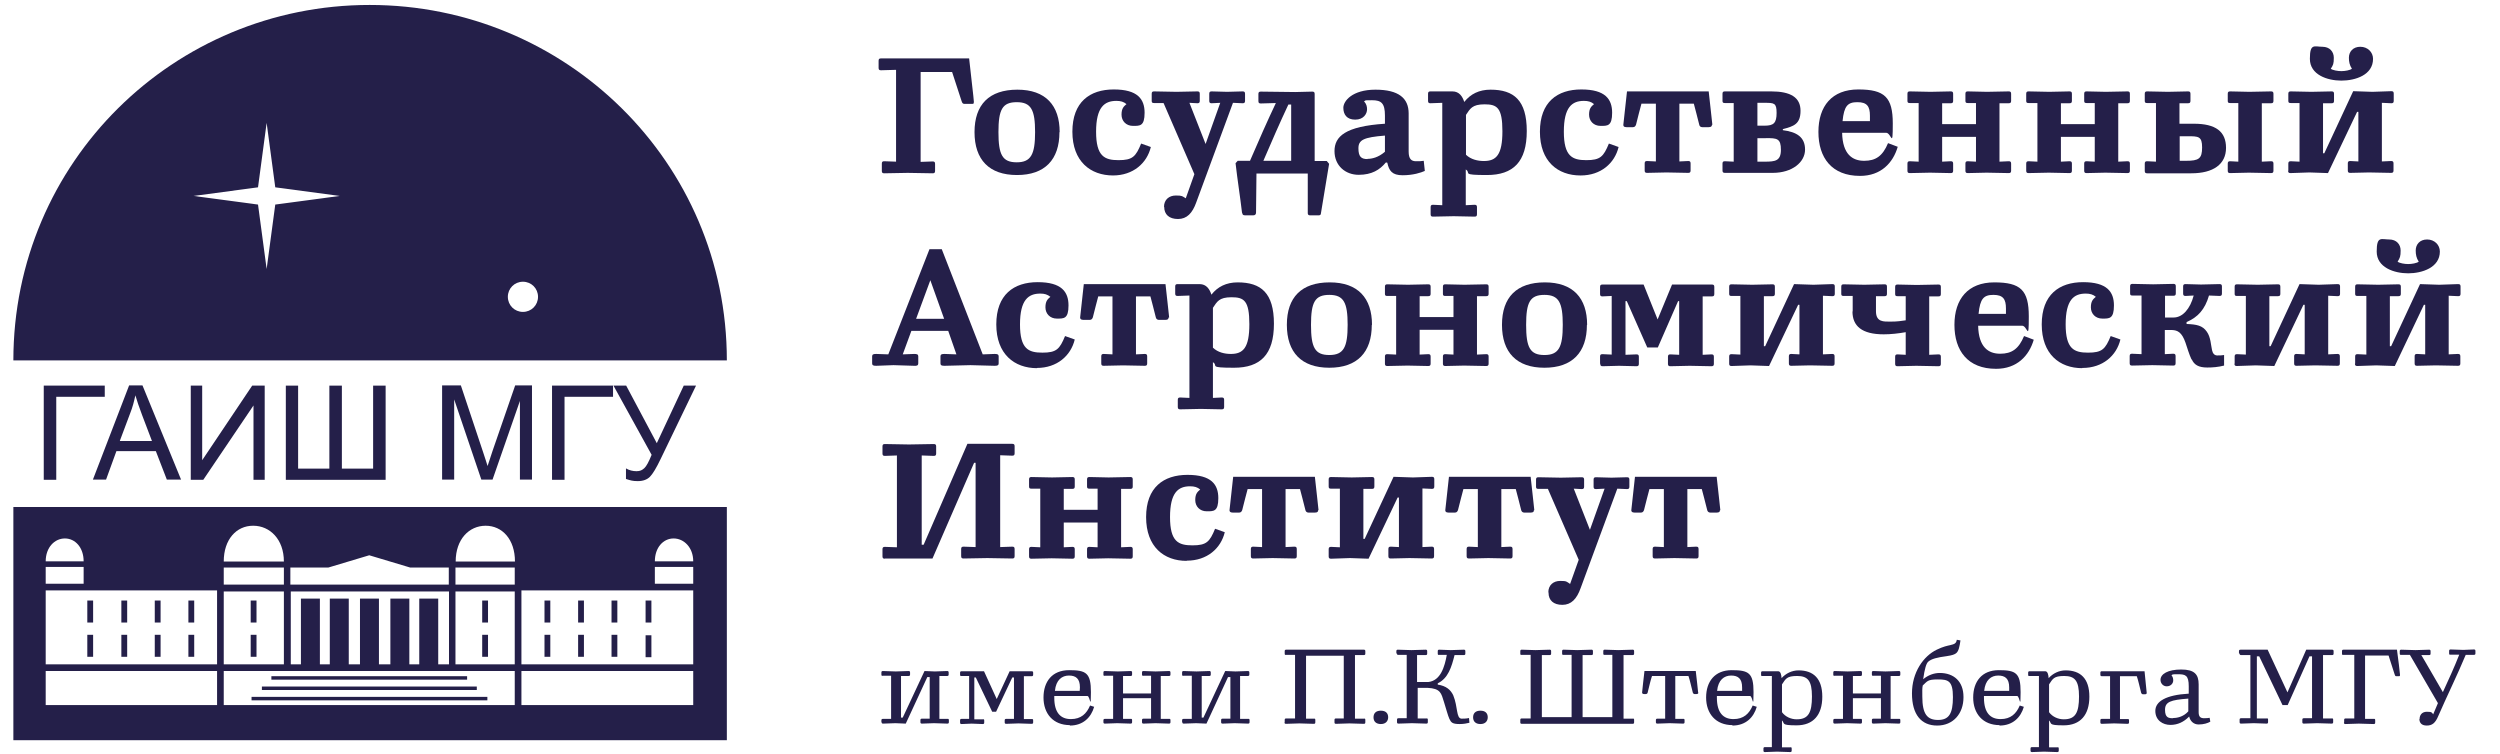 <?xml version="1.0" encoding="UTF-8"?> <svg xmlns="http://www.w3.org/2000/svg" id="Layer_1" version="1.1" viewBox="0 0 1159.8 349.7"><defs><style> .st0 { fill: #241f49; } </style></defs><path class="st0" d="M409.1,79.2v-3.3c0-.8.3-1.1,1.1-1.1l5.5.2v-42.6l-7,.2c-.8,0-1.1-.3-1.1-1.1v-3.3c0-.8.3-1.1,1.1-1.1h40.9c.6,5.9,2.2,19,2.2,20.1s-.3,1-1.2,1h-3.2c-.6,0-1-.3-1.3-1.3l-4.4-13.5h-14.6v41.7l5.6-.2c.8,0,1.1.3,1.1,1.1v3.3c0,.8-.3,1.1-1.1,1.1l-11.6-.2-10.9.2c-.8,0-1.1-.3-1.1-1.1h0Z"></path><path class="st0" d="M491.5,61.3c0,12.8-6.8,19.9-19.7,19.9s-19.7-7.1-19.7-19.9,6.8-19.7,19.9-19.7,19.6,7.3,19.6,19.7h0ZM471.7,75.3c6.6,0,8.5-3.7,8.5-14s-1.8-13.9-8.5-13.9-8.5,3.4-8.5,13.9,1.8,14,8.5,14Z"></path><path class="st0" d="M516.4,81.4c-10.5,0-18.9-6.5-18.9-20.3s8.1-19.6,19.2-19.6,14.3,4.5,14.3,10.8-2.2,6.1-5.4,6.1-5.3-2.3-5.3-5.2,1-3.8,2.3-4.9c-1.3-1.1-2.7-1.5-4.7-1.5-5.5,0-9.4,2.9-9.4,14.3s3.9,13.2,10.4,13.2,8-1.6,10.5-7.7l4.5,1.6c-1.8,7.5-8.2,13.2-17.6,13.2h.1Z"></path><path class="st0" d="M540,96c0-3.4,2.4-5.3,5.5-5.3s2.9.3,4.6,1.3l4-11.2-14.3-33h-4.4c-.8,0-1.1-.2-1.1-1v-3.3c0-.8.3-1.1,1.1-1.1l10.4.2,9.7-.2c.8,0,1.1.3,1.1,1.1v3.3c0,.8-.3,1.1-1.1,1.1l-3.7-.2,7.5,19.1,6.8-19.1-4,.2c-.8,0-1.1-.3-1.1-1.1v-3.3c0-.8.3-1.1,1.1-1.1l7.2.2,7.2-.2c.8,0,1.1.3,1.1,1.1v3.3c0,.8-.3,1.1-1.1,1.1l-4.5-.2-17,46.1c-1.8,5.1-4.4,7.8-8.5,7.8s-6.4-2.1-6.4-5.6h0Z"></path><path class="st0" d="M576.2,98.7c-.8-7-2.2-15.8-3-23l1-1.1h5.7c4.1-9.5,8-18.4,12-26.8l-7,.2c-.8,0-1.1-.3-1.1-1.1v-3.3c0-.8.3-1.1,1.1-1.1l16,.2,7.9-.2c.8,0,1.1.3,1.1,1.1v31.1h5.6l1.1,1.3-3.8,23c0,.6-.4.9-1,.9h-4.1c-.7,0-1-.4-1-1v-18.4h-23.8l-.2,18.1c0,.8-.4,1.3-1.3,1.3h-3.7c-1,0-1.3-.3-1.4-1.1h0ZM599,74.6v-26.1h-1.3c-3.9,8.3-7.7,17-11.6,26.1h12.9Z"></path><path class="st0" d="M643.5,75.4h-.6c-2.8,3.4-6.5,5.7-12.6,5.7s-11.2-4.2-11.2-11,5-11.5,23.4-12.7v-3.8c0-5.7-1.7-7.1-5.9-7.1s-2.6,0-3.8.5c1.1,1.2,1.4,2.4,1.4,3.7,0,2.1-1.6,4.8-5.5,4.8s-5.5-2.4-5.5-5.5,4.1-8.4,14.9-8.4,15.4,4,15.4,11v17.7c0,3.5,1.3,4.5,3.4,4.5s1.9,0,3.6-.2l.5,4.7c-1.8.8-5.4,2-10.3,2s-6.3-2.1-7.1-5.8h-.1ZM634.4,73.7c2,0,5-.6,8.1-3.3v-7.5c-9.9.8-12.3,2-12.3,5.9s1.3,5,4.2,5h0Z"></path><path class="st0" d="M680,78.6v16.6l4.1-.2c.8,0,1.1.3,1.1,1.1v3.3c0,.8-.3,1.1-1.1,1.1l-9.7-.2-9.6.2c-.8,0-1.1-.3-1.1-1.1v-3.3c0-.8.3-1.1,1.1-1.1l4.3.2v-47.5l-5.5.2c-.8,0-1.1-.3-1.1-1.1v-3.3c0-.8.3-1.1,1.1-1.1h10.2c3.2,0,4.7,2.4,5.5,4.9,2.9-3.7,6.9-5.7,12.2-5.7,10.8,0,16.8,4.9,16.8,19.2s-6.3,20.4-18.5,20.4-7.2-.9-9.7-2.5h0ZM688.4,74.7c5.7,0,8.6-2.8,8.6-13.8s-2.5-12.5-8.3-12.5-6.7,2.1-8.6,4.9v18.5c2.3,2.2,5.5,2.9,8.3,2.9h0Z"></path><path class="st0" d="M733.2,81.4c-10.5,0-18.8-6.5-18.8-20.3s8.1-19.6,19.2-19.6,14.3,4.5,14.3,10.8-2.2,6.1-5.4,6.1-5.3-2.3-5.3-5.2,1-3.8,2.3-4.9c-1.3-1.1-2.7-1.5-4.7-1.5-5.5,0-9.3,2.9-9.3,14.3s3.9,13.2,10.4,13.2,8-1.6,10.5-7.7l4.5,1.6c-1.8,7.5-8.2,13.2-17.6,13.2h-.1Z"></path><path class="st0" d="M794.2,57.9c0,.5-.2,1.1-1.5,1.1h-3c-.8,0-1.3-.5-1.4-1.2-1-3.9-1.7-6.8-2.5-9.7h-6.7v26.8l4.1-.2c.8,0,1.1.3,1.1,1.1v3.3c0,.8-.3,1.1-1.1,1.1l-10.1-.2-9,.2c-.8,0-1.1-.3-1.1-1.1v-3.3c0-.8.3-1.1,1.1-1.1l4.1.2v-26.8h-6.7c-.8,2.8-1.5,5.8-2.5,9.7-.2.6-.6,1.2-1.4,1.2h-3c-1.3,0-1.5-.5-1.5-1.1s1.3-11.3,1.7-15.5h37.9c.4,4.2,1.7,14.7,1.7,15.5h-.2Z"></path><path class="st0" d="M799.1,79.2v-3.3c0-.8.3-1.1,1.1-1.1l4.1.2v-27.2h-4.1c-.8,0-1.1-.2-1.1-1v-3.3c0-.8.3-1.1,1.1-1.1h21.5c9,0,13.6,2.8,13.6,9s-3.2,7.2-8.2,8.5v.5c6.4.8,10.3,3.2,10.3,9s-5.9,10.8-15,10.8h-22.2c-.8,0-1.1-.3-1.1-1.1h0ZM818.7,58.3c4.1,0,5.5-1.2,5.5-5.9s-1.1-4.7-5.8-4.7h-3.1v10.6h3.4,0ZM818.7,75c4.8,0,7.5-.3,7.5-5.5s-1.7-5.5-7.1-5.4h-3.8v10.9h3.5-.1Z"></path><path class="st0" d="M862.9,81.6c-13.1,0-19.3-8.4-19.3-20.4s6.3-19.7,18.5-19.7,16,3.6,16,15.8-.6,4.3-3.1,4.3h-20.4c.2,10,4.8,13,10.2,13s8.6-2.2,11.1-8.2l4.5,1.7c-2.2,7.5-7.8,13.5-17.5,13.5ZM867.5,56.2v-2.5c0-4.3-1.3-6.3-5.8-6.3s-6.2,1.7-6.9,8.8h12.7Z"></path><path class="st0" d="M884.9,79.2v-3.3c0-.8.3-1.1,1.1-1.1l4.1.2v-27.2h-4.1c-.8,0-1.1-.2-1.1-1v-3.3c0-.8.3-1.1,1.1-1.1l9.6.2,9.4-.2c.8,0,1.1.3,1.1,1.1v3.3c0,.8-.3,1.1-1.1,1.1h-4v9.7h15.7v-9.8h-3.8c-.8,0-1.1-.2-1.1-1v-3.3c0-.8.3-1.1,1.1-1.1l8.9.2,10.1-.2c.8,0,1.1.3,1.1,1.1v3.3c0,.8-.3,1.1-1.1,1.1h-4.3v27.1l4.3-.2c.8,0,1.1.3,1.1,1.1v3.3c0,.8-.3,1.1-1.1,1.1l-10.3-.2-8.7.2c-.8,0-1.1-.3-1.1-1.1v-3.3c0-.8.3-1.1,1.1-1.1l3.8.2v-11.5h-15.7v11.5l4-.2c.8,0,1.1.3,1.1,1.1v3.3c0,.8-.3,1.1-1.1,1.1l-9.6-.2-9.4.2c-.8,0-1.1-.3-1.1-1.1Z"></path><path class="st0" d="M940,79.2v-3.3c0-.8.3-1.1,1.1-1.1l4.1.2v-27.2h-4.1c-.8,0-1.1-.2-1.1-1v-3.3c0-.8.3-1.1,1.1-1.1l9.6.2,9.4-.2c.8,0,1.1.3,1.1,1.1v3.3c0,.8-.3,1.1-1.1,1.1h-4v9.7h15.7v-9.8h-3.8c-.8,0-1.1-.2-1.1-1v-3.3c0-.8.3-1.1,1.1-1.1l8.9.2,10.1-.2c.8,0,1.1.3,1.1,1.1v3.3c0,.8-.3,1.1-1.1,1.1h-4.3v27.1l4.3-.2c.8,0,1.1.3,1.1,1.1v3.3c0,.8-.3,1.1-1.1,1.1l-10.3-.2-8.7.2c-.8,0-1.1-.3-1.1-1.1v-3.3c0-.8.3-1.1,1.1-1.1l3.8.2v-11.5h-15.7v11.5l4-.2c.8,0,1.1.3,1.1,1.1v3.3c0,.8-.3,1.1-1.1,1.1l-9.6-.2-9.4.2c-.8,0-1.1-.3-1.1-1.1Z"></path><path class="st0" d="M995,79.2v-3.3c0-.8.3-1.1,1.1-1.1l4.1.2v-27.2h-4.1c-.8,0-1.1-.2-1.1-1v-3.3c0-.8.3-1.1,1.1-1.1l9.6.2,9.4-.2c.8,0,1.1.3,1.1,1.1v3.3c0,.8-.3,1.1-1.1,1.1h-4v9.5h6.7c10.1,0,14.9,3.6,14.9,11.2s-5.9,11.8-16.1,11.8h-20.5c-.8,0-1.1-.3-1.1-1.1h0ZM1014.1,74.6c6,0,7.5-1,7.5-6.2s-1.7-5.2-6.8-5.2h-3.6v11.4h2.9,0ZM1033.5,75.9c0-.8.3-1.1,1.1-1.1l3.8.2v-27.2h-3.8c-.8,0-1.1-.2-1.1-1v-3.3c0-.8.3-1.1,1.1-1.1l8.9.2,10.1-.2c.8,0,1.1.3,1.1,1.1v3.3c0,.8-.3,1.1-1.1,1.1h-4.3v27.1l4.3-.2c.8,0,1.1.3,1.1,1.1v3.3c0,.8-.3,1.1-1.1,1.1l-10.3-.2-8.7.2c-.8,0-1.1-.3-1.1-1.1v-3.3Z"></path><path class="st0" d="M1061.6,79.2v-3.3c0-.8.3-1.1,1.1-1.1l4.1.2v-27.2h-4.1c-.8,0-1.1-.2-1.1-1v-3.3c0-.8.3-1.1,1.1-1.1l9.6.2,9.4-.2c.8,0,1.1.3,1.1,1.1v3.3c0,.8-.3,1.1-1.1,1.1h-4v23.2h.6l13.4-28.8,8.9.3,8.8-.3c.8,0,1.1.3,1.1,1.1v3.4c0,.8-.3,1.1-1.1,1.1l-4.4-.2v27.2l4.3-.2c.8,0,1.1.3,1.1,1.1v3.3c0,.8-.3,1.1-1.1,1.1l-10.3-.2-8.7.2c-.8,0-1.1-.3-1.1-1.1v-3.3c0-.8.3-1.1,1.1-1.1l3.8.2v-23h-.6l-13.5,28.4-8.6-.3-8.8.3c-.8,0-1.1-.3-1.1-1.1h0ZM1077.4,21.7c3.4,0,5.3,2.3,5.3,5.1s-.3,3.4-1.4,5.1c.9.7,3.2,1.1,4.9,1.1s4-.4,4.9-1.1c-1.1-1.7-1.4-3.3-1.4-5.1,0-2.8,1.9-5.1,5.3-5.1s5.9,2.5,5.9,5.6c0,7.5-8.2,10.1-14.7,10.1s-14.6-2.7-14.6-10.1,2.1-5.6,5.9-5.6h-.1Z"></path><path class="st0" d="M456,164.4l5.4-.2c1.3,0,1.9.2,1.9,1.1v3.3c0,.9-.6,1.1-1.9,1.1l-11.2-.3-12,.3c-1.3,0-1.9-.2-1.9-1.1v-3.3c0-.9.6-1.1,1.9-1.1l5.5.2-3.8-10.9h-17.1l-4,10.9,5.3-.2c1.3,0,1.9.2,1.9,1.1v3.3c0,.9-.6,1.2-1.9,1.1l-9.6-.3-8,.3c-1.3,0-1.9-.2-1.9-1.1v-3.3c0-.9.6-1.1,1.9-1.1l5.6.2,19.1-48.8h5.7l19,48.8h.1ZM438,147.9l-6.4-17.9-6.6,17.9h13.1-.1Z"></path><path class="st0" d="M481.1,170.8c-10.5,0-18.9-6.5-18.9-20.3s8.1-19.6,19.2-19.6,14.3,4.5,14.3,10.8-2.2,6.1-5.4,6.1-5.3-2.3-5.3-5.2,1-3.8,2.3-4.9c-1.4-1.1-2.7-1.5-4.7-1.5-5.5,0-9.4,2.9-9.4,14.3s3.9,13.1,10.4,13.1,8-1.6,10.5-7.7l4.5,1.6c-1.8,7.5-8.2,13.2-17.6,13.2h.1Z"></path><path class="st0" d="M542.1,147.3c0,.6-.2,1.1-1.5,1.1h-3c-.8,0-1.3-.6-1.4-1.2-1-3.9-1.7-6.8-2.5-9.7h-6.7v26.9l4.1-.2c.8,0,1.1.3,1.1,1.1v3.3c0,.8-.3,1.1-1.1,1.1l-10.1-.2-9,.2c-.8,0-1.1-.3-1.1-1.1v-3.3c0-.8.3-1.1,1.1-1.1l4.1.2v-26.9h-6.6c-.8,2.9-1.5,5.8-2.5,9.7-.2.6-.6,1.2-1.4,1.2h-3c-1.3,0-1.5-.6-1.5-1.1s1.3-11.3,1.7-15.5h37.9c.4,4.2,1.7,14.7,1.7,15.5h-.3Z"></path><path class="st0" d="M562.7,168v16.6l4.1-.2c.8,0,1.1.3,1.1,1.1v3.3c0,.8-.3,1.1-1.1,1.1l-9.7-.2-9.6.2c-.8,0-1.1-.3-1.1-1.1v-3.3c0-.8.3-1.1,1.1-1.1l4.3.2v-47.5l-5.5.2c-.8,0-1.1-.3-1.1-1.1v-3.3c0-.8.3-1.1,1.1-1.1h10.2c3.2,0,4.7,2.4,5.5,4.9,2.9-3.7,6.9-5.7,12.2-5.7,10.8,0,16.8,4.9,16.8,19.2s-6.3,20.4-18.5,20.4-7.2-.9-9.7-2.5h0ZM571,164.2c5.7,0,8.6-2.8,8.6-13.8s-2.5-12.5-8.3-12.5-6.7,2.1-8.6,4.9v18.5c2.3,2.2,5.5,2.9,8.3,2.9h0Z"></path><path class="st0" d="M636.4,150.7c0,12.8-6.8,19.9-19.7,19.9s-19.7-7.1-19.7-19.9,6.8-19.7,19.9-19.7,19.6,7.3,19.6,19.7h0ZM616.7,164.7c6.7,0,8.5-3.7,8.5-14s-1.8-13.9-8.5-13.9-8.5,3.4-8.5,13.9,1.8,14,8.5,14Z"></path><path class="st0" d="M642.5,168.7v-3.3c0-.8.3-1.1,1.1-1.1l4.1.2v-27.2h-4.1c-.8,0-1.1-.2-1.1-1v-3.3c0-.8.3-1.1,1.1-1.1l9.6.2,9.4-.2c.8,0,1.1.3,1.1,1.1v3.3c0,.8-.3,1.1-1.1,1.1h-4v9.7h15.7v-9.8h-3.8c-.8,0-1.1-.2-1.1-1v-3.3c0-.8.3-1.1,1.1-1.1l8.9.2,10.1-.2c.8,0,1.1.3,1.1,1.1v3.3c0,.8-.3,1.1-1.1,1.1h-4.3v27.1l4.3-.2c.8,0,1.1.3,1.1,1.1v3.3c0,.8-.3,1.1-1.1,1.1l-10.3-.2-8.7.2c-.8,0-1.1-.3-1.1-1.1v-3.3c0-.8.3-1.1,1.1-1.1l3.8.2v-11.5h-15.7v11.5l4-.2c.8,0,1.1.3,1.1,1.1v3.3c0,.8-.3,1.1-1.1,1.1l-9.6-.2-9.4.2c-.8,0-1.1-.3-1.1-1.1h0Z"></path><path class="st0" d="M736.2,150.7c0,12.8-6.8,19.9-19.7,19.9s-19.7-7.1-19.7-19.9,6.8-19.7,19.9-19.7,19.6,7.3,19.6,19.7h0ZM716.5,164.7c6.7,0,8.5-3.7,8.5-14s-1.8-13.9-8.5-13.9-8.5,3.4-8.5,13.9,1.8,14,8.5,14Z"></path><path class="st0" d="M742.3,168.7v-3.3c0-.8.3-1.1,1.1-1.1l4.3.2v-27.2l-4.3.2c-.8,0-1.1-.3-1.1-1.1v-3.3c0-.8.3-1.1,1.1-1.1h19.1l6.5,16.2,6.7-16.2h18.5c.8,0,1.1.3,1.1,1.1v3.3c0,.8-.3,1.1-1.1,1.1h-4.3v27.1l4.1-.2c.8,0,1.1.3,1.1,1.1v3.3c0,.8-.3,1.1-1.1,1.1l-10.1-.2-9,.2c-.8,0-1.1-.3-1.1-1.1v-3.3c0-.8.3-1.1,1.1-1.1l4.1.2v-24.9h-.5l-9.4,21.5h-4.9l-9.5-21.5h-.6v24.9l5.1-.2c.8,0,1.1.3,1.1,1.1v3.3c0,.8-.3,1.1-1.1,1.1l-8.1-.2-7.6.2c-.8,0-1.1-.3-1.1-1.1h0Z"></path><path class="st0" d="M802.2,168.7v-3.3c0-.8.3-1.1,1.1-1.1l4.1.2v-27.2h-4.1c-.8,0-1.1-.2-1.1-1v-3.3c0-.8.3-1.1,1.1-1.1l9.6.2,9.4-.2c.8,0,1.1.3,1.1,1.1v3.3c0,.8-.3,1.1-1.1,1.1h-4v23.2h.6l13.4-28.8,9,.3,8.8-.3c.8,0,1.1.3,1.1,1.1v3.4c0,.8-.3,1.1-1.1,1.1l-4.4-.2v27.2l4.3-.2c.8,0,1.1.3,1.1,1.1v3.3c0,.8-.3,1.1-1.1,1.1l-10.3-.2-8.7.2c-.8,0-1.1-.3-1.1-1.1v-3.3c0-.8.3-1.1,1.1-1.1l3.8.2v-23h-.6l-13.5,28.4-8.6-.3-8.8.3c-.8,0-1.1-.3-1.1-1.1h0Z"></path><path class="st0" d="M859.5,144.4v-7.1h-4.2c-.8,0-1.1-.2-1.1-1v-3.3c0-.8.3-1.1,1.1-1.1l9.6.2,9.4-.2c.8,0,1.1.3,1.1,1.1v3.3c0,.8-.3,1.1-1.1,1.1h-4v7c0,5.1,3.6,4.8,6.8,4.8s4.9-.3,7-.6v-11.2h-3.8c-.8,0-1.1-.2-1.1-1v-3.3c0-.8.3-1.1,1.1-1.1l8.9.2,10.1-.2c.8,0,1.1.3,1.1,1.1v3.3c0,.8-.3,1.1-1.1,1.1h-4.3v27.1l4.3-.2c.8,0,1.1.3,1.1,1.1v3.3c0,.8-.3,1.1-1.1,1.1l-10.3-.2-8.7.2c-.8,0-1.1-.3-1.1-1.1v-3.3c0-.8.3-1.1,1.1-1.1l3.8.2v-10.5c-3.3.6-6.9,1-10.2,1-10.2,0-14.5-3.9-14.5-10.6h.1Z"></path><path class="st0" d="M926,171.1c-13.1,0-19.3-8.4-19.3-20.4s6.3-19.7,18.5-19.7,16,3.6,16,15.8-.6,4.3-3.1,4.3h-20.4c.2,10,4.8,13,10.2,13s8.6-2.2,11.1-8.2l4.5,1.7c-2.2,7.5-7.8,13.5-17.5,13.5h0ZM930.6,145.6v-2.5c0-4.3-1.3-6.3-5.8-6.3s-6.2,1.7-6.9,8.8h12.7Z"></path><path class="st0" d="M966,170.8c-10.5,0-18.8-6.5-18.8-20.3s8.1-19.6,19.2-19.6,14.3,4.5,14.3,10.8-2.2,6.1-5.4,6.1-5.3-2.3-5.3-5.2,1-3.8,2.3-4.9c-1.3-1.1-2.7-1.5-4.7-1.5-5.5,0-9.3,2.9-9.3,14.3s3.9,13.1,10.4,13.1,8-1.6,10.5-7.7l4.5,1.6c-1.8,7.5-8.2,13.2-17.6,13.2h-.1Z"></path><path class="st0" d="M1016.7,166.8c-1.2-2.6-2-5.5-2.8-7.8-1.7-4.9-3.7-5.8-6.3-5.9h-3.3v11.2l3.9-.2c.8,0,1.1.3,1.1,1.1v3.3c0,.8-.3,1.1-1.1,1.1l-9.7-.2-9.4.2c-.8,0-1.1-.3-1.1-1.1v-3.3c0-.8.3-1.1,1.1-1.1l4.4.2v-27.2h-4.2c-.8,0-1.1-.2-1.1-1v-3.3c0-.8.3-1.1,1.1-1.1l9.6.2,9.4-.2c.8,0,1.1.3,1.1,1.1v3.3c0,.8-.3,1.1-1.1,1.1h-3.9v10.1h4c4.2,0,7.7-4.1,9.3-10.2l-3.8.2c-.8,0-1.1-.3-1.1-1.1v-3.3c0-.8.3-1.1,1.1-1.1l7.2.2,8.6-.2c.8,0,1.1.3,1.1,1.1v3.3c0,.8-.3,1.1-1.1,1.1l-4.9-.2c-1.9,6.5-5.2,10.1-10.4,12.3v.9c4.7.2,7.4.7,9.4,3.6,1.8,2.5,1.9,6.3,2.4,8.5.3,1.5,1.1,2.5,2.4,2.5s2.2,0,3.2-.2v4.9c-2.8.7-5.3.9-7.8.9-4.1,0-6.1-1.3-7.2-3.8h0Z"></path><path class="st0" d="M1036.7,168.7v-3.3c0-.8.3-1.1,1.1-1.1l4.1.2v-27.2h-4.1c-.8,0-1.1-.2-1.1-1v-3.3c0-.8.3-1.1,1.1-1.1l9.6.2,9.4-.2c.8,0,1.1.3,1.1,1.1v3.3c0,.8-.3,1.1-1.1,1.1h-4v23.2h.6l13.4-28.8,8.9.3,8.8-.3c.8,0,1.1.3,1.1,1.1v3.4c0,.8-.3,1.1-1.1,1.1l-4.4-.2v27.2l4.3-.2c.8,0,1.1.3,1.1,1.1v3.3c0,.8-.3,1.1-1.1,1.1l-10.3-.2-8.7.2c-.8,0-1.1-.3-1.1-1.1v-3.3c0-.8.3-1.1,1.1-1.1l3.8.2v-23h-.6l-13.5,28.4-8.6-.3-8.8.3c-.8,0-1.1-.3-1.1-1.1h0Z"></path><path class="st0" d="M1092.6,168.7v-3.3c0-.8.3-1.1,1.1-1.1l4.1.2v-27.2h-4.1c-.8,0-1.1-.2-1.1-1v-3.3c0-.8.3-1.1,1.1-1.1l9.6.2,9.4-.2c.8,0,1.1.3,1.1,1.1v3.3c0,.8-.3,1.1-1.1,1.1h-4v23.2h.6l13.4-28.8,8.9.3,8.8-.3c.8,0,1.1.3,1.1,1.1v3.4c0,.8-.3,1.1-1.1,1.1l-4.4-.2v27.2l4.3-.2c.8,0,1.1.3,1.1,1.1v3.3c0,.8-.3,1.1-1.1,1.1l-10.3-.2-8.7.2c-.8,0-1.1-.3-1.1-1.1v-3.3c0-.8.3-1.1,1.1-1.1l3.8.2v-23h-.6l-13.5,28.4-8.6-.3-8.8.3c-.8,0-1.1-.3-1.1-1.1h0ZM1108.4,111.1c3.4,0,5.3,2.3,5.3,5.1s-.3,3.4-1.4,5.2c.9.7,3.2,1.1,4.9,1.1s4-.4,4.9-1.1c-1.1-1.7-1.4-3.3-1.4-5.2,0-2.8,1.9-5.1,5.3-5.1s5.9,2.5,5.9,5.6c0,7.4-8.2,10.1-14.7,10.1s-14.6-2.7-14.6-10.1,2.1-5.6,5.9-5.6h-.1Z"></path><path class="st0" d="M410.5,259.2c-.8,0-1.1-.3-1.1-1.1v-3.3c0-.8.3-1.1,1.1-1.1l5.6.2v-42.6l-5.6.2c-.8,0-1.1-.3-1.1-1.1v-3.3c0-.8.3-1.1,1.1-1.1l11.2.2,11.5-.2c.8,0,1.1.3,1.1,1.1v3.3c0,.8-.3,1.1-1.1,1.1l-5.6-.2v41.4h.9l20.3-46.8h20.8c.8,0,1.1.3,1.1,1.1v3.3c0,.8-.3,1.1-1.1,1.1l-5.6-.2v42.6l5.6-.2c.8,0,1.1.3,1.1,1.1v3.3c0,.8-.3,1.1-1.1,1.1l-11.6-.2-11,.2c-.8,0-1.1-.3-1.1-1.1v-3.3c0-.8.3-1.1,1.1-1.1l5.6.2v-39.1h-.7l-19.3,44.4h-22.1Z"></path><path class="st0" d="M477.4,258.1v-3.3c0-.8.3-1.1,1.1-1.1l4.1.2v-27.2h-4.1c-.8,0-1.1-.2-1.1-1v-3.3c0-.8.3-1.1,1.1-1.1l9.6.2,9.4-.2c.8,0,1.1.3,1.1,1.1v3.3c0,.8-.3,1.1-1.1,1.1h-4v9.7h15.7v-9.8h-3.8c-.8,0-1.1-.2-1.1-1v-3.3c0-.8.3-1.1,1.1-1.1l8.9.2,10.1-.2c.8,0,1.1.3,1.1,1.1v3.3c0,.8-.3,1.1-1.1,1.1h-4.3v27.1l4.3-.2c.8,0,1.1.3,1.1,1.1v3.3c0,.8-.3,1.1-1.1,1.1l-10.3-.2-8.7.2c-.8,0-1.1-.3-1.1-1.1v-3.3c0-.8.3-1.1,1.1-1.1l3.8.2v-11.5h-15.7v11.5l4-.2c.8,0,1.1.3,1.1,1.1v3.3c0,.8-.3,1.1-1.1,1.1l-9.6-.2-9.4.2c-.8,0-1.1-.3-1.1-1.1h0Z"></path><path class="st0" d="M550.5,260.2c-10.5,0-18.8-6.5-18.8-20.3s8.1-19.6,19.2-19.6,14.3,4.5,14.3,10.8-2.2,6.1-5.4,6.1-5.3-2.3-5.3-5.2,1-3.8,2.3-4.9c-1.3-1.1-2.7-1.5-4.7-1.5-5.5,0-9.3,2.9-9.3,14.3s3.9,13.1,10.4,13.1,8-1.6,10.5-7.7l4.5,1.6c-1.8,7.5-8.2,13.2-17.6,13.2h-.1Z"></path><path class="st0" d="M611.5,236.7c0,.6-.2,1.1-1.5,1.1h-3c-.8,0-1.3-.6-1.4-1.2-1-3.9-1.7-6.8-2.5-9.7h-6.7v26.9l4.1-.2c.8,0,1.1.3,1.1,1.1v3.3c0,.8-.3,1.1-1.1,1.1l-10.1-.2-9,.2c-.8,0-1.1-.3-1.1-1.1v-3.3c0-.8.3-1.1,1.1-1.1l4.1.2v-26.9h-6.7c-.8,2.9-1.5,5.8-2.5,9.7-.2.6-.6,1.2-1.4,1.2h-3c-1.3,0-1.5-.6-1.5-1.1s1.3-11.3,1.7-15.5h37.9c.4,4.2,1.7,14.7,1.7,15.5h-.2Z"></path><path class="st0" d="M616.4,258.1v-3.3c0-.8.3-1.1,1.1-1.1l4.1.2v-27.2h-4.1c-.8,0-1.1-.2-1.1-1v-3.3c0-.8.3-1.1,1.1-1.1l9.6.2,9.4-.2c.8,0,1.1.3,1.1,1.1v3.3c0,.8-.3,1.1-1.1,1.1h-4v23.2h.6l13.4-28.8,9,.3,8.8-.3c.8,0,1.1.3,1.1,1.1v3.4c0,.8-.3,1.1-1.1,1.1l-4.4-.2v27.2l4.3-.2c.8,0,1.1.3,1.1,1.1v3.3c0,.8-.3,1.1-1.1,1.1l-10.3-.2-8.7.2c-.8,0-1.1-.3-1.1-1.1v-3.3c0-.8.3-1.1,1.1-1.1l3.8.2v-23h-.6l-13.5,28.4-8.6-.3-8.8.3c-.8,0-1.1-.3-1.1-1.1h0Z"></path><path class="st0" d="M711.6,236.7c0,.6-.2,1.1-1.5,1.1h-3c-.8,0-1.3-.6-1.4-1.2-1-3.9-1.7-6.8-2.5-9.7h-6.7v26.9l4.1-.2c.8,0,1.1.3,1.1,1.1v3.3c0,.8-.3,1.1-1.1,1.1l-10.1-.2-9,.2c-.8,0-1.1-.3-1.1-1.1v-3.3c0-.8.3-1.1,1.1-1.1l4.1.2v-26.9h-6.7c-.8,2.9-1.5,5.8-2.5,9.7-.2.6-.6,1.2-1.4,1.2h-3c-1.3,0-1.5-.6-1.5-1.1s1.3-11.3,1.7-15.5h37.9c.4,4.2,1.7,14.7,1.7,15.5h-.2Z"></path><path class="st0" d="M718.3,274.8c0-3.4,2.4-5.3,5.5-5.3s2.9.3,4.6,1.4l4-11.2-14.3-32.9h-4.4c-.8,0-1.1-.2-1.1-1v-3.3c0-.8.3-1.1,1.1-1.1l10.4.2,9.7-.2c.8,0,1.1.3,1.1,1.1v3.3c0,.8-.3,1.1-1.1,1.1l-3.7-.2,7.5,19.1,6.8-19.1-4,.2c-.8,0-1.1-.3-1.1-1.1v-3.3c0-.8.3-1.1,1.1-1.1l7.2.2,7.2-.2c.8,0,1.1.3,1.1,1.1v3.3c0,.8-.3,1.1-1.1,1.1l-4.5-.2-17,46.1c-1.8,5.1-4.4,7.8-8.5,7.8s-6.4-2.1-6.4-5.6h0v-.2Z"></path><path class="st0" d="M797.9,236.7c0,.6-.2,1.1-1.5,1.1h-3c-.8,0-1.3-.6-1.4-1.2-1-3.9-1.7-6.8-2.5-9.7h-6.7v26.9l4.1-.2c.8,0,1.1.3,1.1,1.1v3.3c0,.8-.3,1.1-1.1,1.1l-10.1-.2-9,.2c-.8,0-1.1-.3-1.1-1.1v-3.3c0-.8.3-1.1,1.1-1.1l4.1.2v-26.9h-6.7c-.8,2.9-1.5,5.8-2.5,9.7-.2.6-.6,1.2-1.4,1.2h-3c-1.3,0-1.5-.6-1.5-1.1s1.3-11.3,1.7-15.5h37.9c.4,4.2,1.7,14.7,1.7,15.5h-.2Z"></path><path class="st0" d="M408.9,335.1v-.9c0-.5.2-.7.7-.7h3.8c0,.1,0-20,0-20h-3.8c-.5.1-.7,0-.7-.6v-.9c0-.5.2-.7.7-.7l6,.2,5.9-.2c.5,0,.7.2.7.7v.9c0,.5-.2.7-.7.7h-3.5c0-.1,0,19.3,0,19.3h.8l10.1-21.6,4.8.2,5.7-.2c.5,0,.7.2.7.7v.9c0,.5-.2.7-.7.7h-3.6c0-.1,0,19.9,0,19.9h3.7c.5-.1.7.1.7.6v.9c0,.5-.2.7-.7.7l-6.2-.2-5.6.2c-.5,0-.7-.2-.7-.7v-.9c0-.5.2-.7.7-.7h3.6c0,.1,0-19.3,0-19.3h-1.1l-10,21.6-4.8-.2-5.7.2c-.5,0-.7-.2-.7-.7h0Z"></path><path class="st0" d="M445.4,335.1v-.9c0-.5.2-.7.7-.7h3.5c0,.1,0-19.9,0-19.9h-3.5c-.5.1-.7-.1-.7-.6v-.9c0-.5.2-.7.7-.7h10.4l5.9,12.9,6-12.9h10.2c.5,0,.7.2.7.7v.9c0,.5-.2.7-.7.7h-3.6c0-.1,0,19.9,0,19.9h3.6c.5-.1.7.1.7.6v.9c0,.5-.2.7-.7.7l-6.1-.2-5.7.2c-.5,0-.7-.2-.7-.7v-.9c0-.5.2-.7.7-.7h3.6c0,.1,0-19.2,0-19.2h-.8l-7.5,15.9h-1.8l-7.6-15.9h-.7v19.4h3.9c.5-.1.7,0,.7.6v.9c0,.5-.2.7-.7.7l-5.1-.2-4.7.2c-.5,0-.7-.2-.7-.7h0Z"></path><path class="st0" d="M496.4,336.4c-7.9,0-12.3-5.4-12.3-12.8s4-12.7,11.9-12.7,10.1,1.3,10.1,10.2-.4,1.8-1.6,1.8h-15.4v.8c0,7,3,9.9,7.7,9.9s7.3-2.5,8.9-6.3l1.9.6c-1.4,4.9-5.1,8.7-11.3,8.7h0v-.2ZM500.9,320.5c0-.6.1-1.1.1-1.6,0-4.1-1.9-5.5-5.1-5.5s-6,2-6.5,7.1h11.5Z"></path><path class="st0" d="M511.9,335.1v-.9c0-.5.2-.7.7-.7h3.8c0,.1,0-20,0-20h-3.8c-.5.1-.7,0-.7-.6v-.9c0-.5.2-.7.7-.7l6,.2,5.9-.2c.5,0,.7.2.7.7v.9c0,.5-.2.7-.7.7h-3.5c0-.1,0,8.1,0,8.1h13v-8.2h-3.5c-.5.1-.7-.1-.7-.6v-.9c0-.5.2-.7.7-.7l5.6.2,6.2-.2c.5,0,.7.2.7.7v.9c0,.5-.2.7-.7.7h-3.8c0-.1,0,19.9,0,19.9h3.8c.5-.1.7.1.7.6v.9c0,.5-.2.7-.7.7l-6.2-.2-5.6.2c-.5,0-.7-.2-.7-.7v-.9c0-.5.2-.7.7-.7h3.5c0,.1,0-9.5,0-9.5h-13v9.6h3.5c.5-.1.7.1.7.6v.9c0,.5-.2.7-.7.7l-6.2-.2-5.7.2c-.5,0-.7-.2-.7-.7h0Z"></path><path class="st0" d="M548.4,335.1v-.9c0-.5.2-.7.7-.7h3.8c0,.1,0-20,0-20h-3.8c-.5.1-.7,0-.7-.6v-.9c0-.5.2-.7.7-.7l6,.2,5.9-.2c.5,0,.7.2.7.7v.9c0,.5-.2.7-.7.7h-3.5c0-.1,0,19.3,0,19.3h.8l10.1-21.6,4.8.2,5.7-.2c.5,0,.7.2.7.7v.9c0,.5-.2.7-.7.7h-3.6c0-.1,0,19.9,0,19.9h3.7c.5-.1.7.1.7.6v.9c0,.5-.2.7-.7.7l-6.2-.2-5.6.2c-.5,0-.7-.2-.7-.7v-.9c0-.5.2-.7.7-.7h3.6c0,.1,0-19.3,0-19.3h-1.1l-10,21.6-4.8-.2-5.7.2c-.5,0-.7-.2-.7-.7h-.1Z"></path><path class="st0" d="M596,335.1v-1.1c0-.5.2-.7.7-.7h4.1c0,.1,0-29.5,0-29.5h-4.1c-.5.1-.7,0-.7-.6v-1.1c0-.5.2-.7.7-.7h36c.5,0,.7.2.7.7v1.1c0,.5-.2.7-.7.7h-4.1c0-.1,0,29.5,0,29.5h4.1c.5-.1.7,0,.7.6v1.1c0,.5-.2.7-.7.7l-6.7-.2-6.2.2c-.5,0-.7-.2-.7-.7v-1.1c0-.5.2-.7.7-.7h3.6c0,.1,0-29.1,0-29.1h-17.5v29.2h3.6c.5-.1.7.1.7.6v1.1c0,.5-.2.7-.7.7l-6.7-.2-6.2.2c-.5,0-.7-.2-.7-.7h.1Z"></path><path class="st0" d="M644,332.7c0,1.9-1.2,3.2-3.4,3.2s-3.4-1.2-3.4-3.1,1.1-3.1,3.4-3.1,3.4,1.2,3.4,3.1h0Z"></path><path class="st0" d="M647.8,303.2v-1.1c0-.5.2-.7.7-.7l6.3.2,6.6-.2c.5,0,.7.2.7.7v1.1c0,.5-.2.7-.7.7h-4c0-.1,0,12.5,0,12.5h5.2c5.7-.6,7.6-7,8.6-12.6h-3.5c-.5.1-.7,0-.7-.6v-1.1c0-.5.2-.7.7-.7l5.3.2,6.1-.2c.5,0,.7.2.7.7v1.1c0,.5-.2.7-.7.7h-4.3c-1.4,5.6-3,10.8-7.8,13.1v.6c3.9.6,6,2.4,7.2,5,2.2,5.4,1.3,10.6,3.8,10.8.7,0,2.4,0,3.5-.3l.2,2.2c-1.1.3-2.8.6-4.5.6-3.4,0-4-.7-4.8-2.4-.7-1.5-1.6-5-2.5-7.8-1.3-4.1-1.5-6.3-7.7-6.6h-4.5v14.2h4c.5-.1.7.1.7.6v1.1c0,.5-.2.7-.7.7l-6.7-.2-6.2.2c-.5,0-.7-.2-.7-.7v-1.1c0-.5.2-.7.7-.7h3.8c0,.1,0-29.4,0-29.4h-3.8c-.5.1-.7-.1-.7-.6h-.3Z"></path><path class="st0" d="M690.2,332.7c0,1.9-1.2,3.2-3.4,3.2s-3.4-1.2-3.4-3.1,1.1-3.1,3.4-3.1,3.4,1.2,3.4,3.1h0Z"></path><path class="st0" d="M705.3,303.2v-1.1c0-.5.2-.7.7-.7l6.3.2,6.6-.2c.5,0,.7.2.7.7v1.1c0,.5-.2.7-.7.7h-3.6c0-.1,0,28.8,0,28.8h13.8v-28.9h-3.7c-.5.1-.7-.1-.7-.6v-1.1c0-.5.2-.7.7-.7l6.3.2,6.6-.2c.5,0,.7.2.7.7v1.1c0,.5-.2.7-.7.7h-4.1c0-.1,0,28.8,0,28.8h13.8v-28.9h-3.5c-.5.1-.7-.1-.7-.6v-1.1c0-.5.2-.7.7-.7l6.3.2,6.6-.2c.5,0,.7.2.7.7v1.1c0,.5-.2.7-.7.7h-4.2c0-.1,0,29.5,0,29.5h4.2c.5-.1.7,0,.7.6v1.1c0,.5-.2.7-.7.7h-51.4c-.5,0-.7-.2-.7-.7v-1.1c0-.5.2-.7.7-.7h4.1c0,.1,0-29.5,0-29.5h-4.1c-.5.1-.7,0-.7-.6h0Z"></path><path class="st0" d="M787.9,321.3c0,.4-.2.7-1,.7h-.7c-.5,0-.8-.4-.9-.8-.8-3.1-1.3-5.6-2-7.6h-6.1v19.9h3.6c.5-.1.7.1.7.6v.9c0,.5-.2.7-.7.7l-6.2-.2-5.7.2c-.5,0-.7-.2-.7-.7v-.9c0-.5.2-.7.7-.7h3.6c0,.1,0-19.8,0-19.8h-6.1c-.7,2-1.2,4.5-2,7.6,0,.4-.4.8-.9.8h-.7c-.8,0-1-.4-1-.7,0-.5.8-7.3,1.1-10h23.8c.3,2.7,1.1,9.5,1.1,10h.1Z"></path><path class="st0" d="M803.8,336.4c-7.9,0-12.3-5.4-12.3-12.8s4-12.7,11.9-12.7,10.1,1.3,10.1,10.2-.4,1.8-1.6,1.8h-15.4v.8c0,7,3,9.9,7.7,9.9s7.3-2.5,8.9-6.3l1.9.6c-1.4,4.9-5.1,8.7-11.3,8.7h0v-.2ZM808.2,320.5v-1.6c0-4.1-1.9-5.5-5.1-5.5s-6,2-6.5,7.1h11.6Z"></path><path class="st0" d="M826.7,334v12.7h3.8c.5-.1.7,0,.7.6v.9c0,.5-.2.7-.7.7l-6.1-.2-5.6.2c-.5,0-.7-.2-.7-.7v-.9c0-.5.2-.7.7-.7h3.2c0,.1,0-33,0-33h-4.3c-.5.1-.7,0-.7-.6v-.9c0-.5.2-.7.7-.7h7.2c1.2,0,1.5,1.7,1.6,3.2,2-2.2,4.8-3.6,7.9-3.6,6.8,0,11,3.7,11,12.2s-4.2,13.3-11.9,13.3-5.2-.9-7-2.5h.2ZM833.6,333.7c5.4,0,7-3.2,7-10.6s-2-9.5-6.9-9.5-5.3,1.4-7,3.9v12.9c1.6,2.2,4.3,3.3,6.8,3.3h.1Z"></path><path class="st0" d="M850.5,335.1v-.9c0-.5.2-.7.7-.7h3.8c0,.1,0-20,0-20h-3.8c-.5.1-.7,0-.7-.6v-.9c0-.5.2-.7.7-.7l6,.2,5.9-.2c.5,0,.7.2.7.7v.9c0,.5-.2.7-.7.7h-3.5c0-.1,0,8.1,0,8.1h13v-8.2h-3.5c-.5.1-.7-.1-.7-.6v-.9c0-.5.2-.7.7-.7l5.6.2,6.2-.2c.5,0,.7.2.7.7v.9c0,.5-.2.7-.7.7h-3.8c0-.1,0,19.9,0,19.9h3.8c.5-.1.7.1.7.6v.9c0,.5-.2.7-.7.7l-6.2-.2-5.6.2c-.5,0-.7-.2-.7-.7v-.9c0-.5.2-.7.7-.7h3.5c0,.1,0-9.5,0-9.5h-13v9.6h3.5c.5-.1.7.1.7.6v.9c0,.5-.2.7-.7.7l-6.2-.2-5.7.2c-.5,0-.7-.2-.7-.7h0Z"></path><path class="st0" d="M910.9,323.5c0,7.6-4.8,13.1-12.2,13.1s-11.7-5.1-11.7-14.9,5.3-17.3,11.5-20.3c3.1-1.5,4.9-1.8,6.2-2.1,2.1-.5,2.8-.8,3.1-2.5l1.7.3c-.4,2.7-.8,5.1-2.1,6-.7.5-1.6.9-4.3,1.3-4.4.6-7,1.2-8.6,2.6-.9.9-1.6,3.2-2.3,8.1,2.3-1.9,5-2.9,7.7-2.9,6.5,0,11,3.9,11,11.1h0v.2ZM899.1,334c5.1,0,6.9-3,6.9-10.6s-2.2-8.2-7-8.2-4.8.8-7,2.8c-.3,1.4-.2,2.7-.2,5.2,0,8.1,2.3,10.8,7.3,10.8h0Z"></path><path class="st0" d="M927.7,336.4c-7.9,0-12.3-5.4-12.3-12.8s4-12.7,11.9-12.7,10.1,1.3,10.1,10.2-.4,1.8-1.6,1.8h-15.4v.8c0,7,3,9.9,7.7,9.9s7.3-2.5,8.9-6.3l1.9.6c-1.4,4.9-5.1,8.7-11.3,8.7h0v-.2ZM932.1,320.5v-1.6c0-4.1-1.9-5.5-5.1-5.5s-6,2-6.5,7.1h11.6Z"></path><path class="st0" d="M950.6,334v12.7h3.8c.5-.1.7,0,.7.6v.9c0,.5-.2.7-.7.7l-6.1-.2-5.6.2c-.5,0-.7-.2-.7-.7v-.9c0-.5.2-.7.7-.7h3.2c0,.1,0-33,0-33h-4.3c-.5.1-.7,0-.7-.6v-.9c0-.5.2-.7.7-.7h7.2c1.2,0,1.5,1.7,1.6,3.2,2-2.2,4.8-3.6,7.9-3.6,6.8,0,11,3.7,11,12.2s-4.2,13.3-11.9,13.3-5.2-.9-7-2.5h.2ZM957.5,333.7c5.4,0,7-3.2,7-10.6s-2-9.5-6.9-9.5-5.3,1.4-7,3.9v12.9c1.6,2.2,4.3,3.3,6.8,3.3h.1Z"></path><path class="st0" d="M974.4,313v-.9c0-.5.2-.7.7-.7h19.8c.2,2.7,1,9.5,1,10s-.2.7-1,.7h-.7c-.5,0-.8-.4-.9-.8-.8-3.1-1.3-5.6-2-7.6h-7.8v19.9h3.5c.5-.1.7.1.7.6v.9c0,.5-.2.7-.7.7l-6.2-.2-5.7.2c-.5,0-.7-.2-.7-.7v-.9c0-.5.2-.7.7-.7h3.8c0,.1,0-19.8,0-19.8h-3.8c-.5,0-.7-.2-.7-.7h0Z"></path><path class="st0" d="M1015.4,332.6h0c-2.2,2.2-5,3.7-8.5,3.7s-7-2.1-7-6.5,4.9-7.4,15.5-8v-3.4c0-5.1-1.5-5.6-4.9-5.6s-2.4.1-3.1.5c.7.8.8,1.6.8,2.4,0,1.4-1.2,2.7-3,2.7s-2.9-1.5-2.9-3c0-2.7,3.4-4.8,9.6-4.8s8.1,2.3,8.1,6.9v12.9c0,2.3,1,2.8,2.6,2.8s1.6-.1,2.5-.2l.3,1.8c-1.2.7-3.1,1.3-5.4,1.3s-3.9-1.5-4.4-3.7h0l-.2.2ZM1008.2,333.1c2.2,0,5-.8,7-3.1v-5.9c-8.2.6-10.8,1.5-10.8,5.2s1.7,3.9,3.7,3.9h0Z"></path><path class="st0" d="M1038.7,303.2v-1.1c0-.5.2-.7.8-.7h12.5l9.2,19.8,8.7-19.8h12c.5,0,.7.2.7.7v1.1c0,.5-.2.7-.7.7h-4.2v29.4h4c.5-.1.7.1.7.6v1.1c0,.5-.2.7-.7.7l-6.7-.2-6.2.2c-.5,0-.7-.2-.7-.7v-1.1c0-.5.2-.7.7-.7h3.8c0,.1,0-28.7,0-28.7h-1.2l-10.1,22.6h-2.4l-10.8-22.6h-1.1v28.8h4.5c.5-.1.7,0,.7.6v1.1c0,.5-.2.7-.7.7l-5.9-.2-5.9.2c-.5,0-.7-.2-.7-.7v-1.1c0-.5.2-.7.7-.7h4.3c0,.1,0-29.3,0-29.3h-4.3c-.5,0-.7-.2-.7-.7h-.3Z"></path><path class="st0" d="M1087.5,335.1v-1.1c0-.5.2-.7.7-.7h4c0,.1,0-29.5,0-29.5h-5c-.5.1-.7,0-.7-.6v-1.1c0-.5.2-.7.7-.7h24.8c.5,3.8,1.4,10.7,1.4,11.5s0,.8-.7.8h-1.1c-.4,0-.5-.3-.7-.9-.4-1.3-1.4-4.5-2.8-8.7h-10.9v29.4h4c.5-.1.7.1.7.6v1.1c0,.5-.2.7-.7.7l-6.9-.2-6.2.2c-.5,0-.7-.2-.7-.7h0Z"></path><path class="st0" d="M1122.5,333.6c0-1.8,1-3.4,3.4-3.4s2.3.4,2.9,1.2c.7-1.7,1.5-3.5,2.2-5.2l-13-22.4h-4c-.5.1-.7-.1-.7-.6v-1.1c0-.5.2-.7.7-.7l6.6.2,6.3-.2c.5,0,.7.2.7.7v1.1c0,.5-.2.7-.7.7h-3.6c0-.1,10,17.2,10,17.2,2.6-5.7,5.3-11.5,7.6-17.4h-4c-.5.1-.7,0-.7-.6v-1.1c0-.5.2-.7.7-.7l5.9.2,4.9-.2c.5,0,.7.2.7.7v1.1c0,.5-.2.7-.7.7h-3.8c-3.9,9.4-8.8,19.3-12.7,28.3-1.4,3.4-2.9,4.5-5.4,4.5s-3.4-1.4-3.4-3.1h0Z"></path><g><path class="st0" d="M268.2,304.7h2.7v-10.2h-2.7v10.2ZM268.2,288.8h2.7v-10.2h-2.7v10.2ZM252.6,288.8h2.7v-10.2h-2.7v10.2ZM6.2,343.4h331v-108.2H6.2v108.2ZM312.5,249.8c4.8,0,9.1,4.2,9.1,10.6h-17.8c0-6.4,3.9-10.6,8.7-10.6ZM303.8,263h17.8v7.8h-17.8v-7.8ZM241.9,273.9h79.7v34.3h-79.7v-34.3ZM241.9,311.3h79.7v15.8h-79.7v-15.8ZM225.3,243.9c7.7,0,13.6,6.3,13.6,16.6h-27.5c0-10.3,6.2-16.6,13.9-16.6ZM211.3,263.3h27.5v7.9h-27.5v-7.9ZM211.3,274.4h27.5v33.8h-27.5v-33.8ZM134.8,263.3h17.5l19-5.7,19,5.7h17.9v7.9h-73.5v-7.9ZM208.3,274.4v33.8h-5v-30.5h-8.8v30.5h-4.6v-30.5h-8.8v30.5h-5.3v-30.5h-8.8v30.5h-5.2v-30.5h-8.8v30.5h-4.6v-30.5h-8.8v30.5h-4.7v-33.8h73.5ZM117.5,243.9c7.7,0,14.2,6.3,14.2,16.6h-27.9c0-10.3,5.9-16.6,13.6-16.6ZM103.8,263.3h27.9v7.9h-27.9v-7.9ZM103.8,274.4h27.9v33.8h-27.9v-33.8ZM103.8,311.3h135v15.8H103.8v-15.8ZM30.1,249.8c4.8,0,8.7,4.2,8.7,10.6h-17.6c0-6.4,4.1-10.6,8.9-10.6ZM21.2,263h17.6v7.8h-17.6v-7.8ZM21.2,273.9h79.5v34.3H21.2v-34.3ZM21.2,311.3h79.5v15.8H21.2v-15.8ZM252.6,304.7h2.7v-10.2h-2.7v10.2ZM283.7,304.7h2.7v-10.2h-2.7v10.2ZM87.4,288.8h2.7v-10.2h-2.7v10.2ZM221.2,318.5h-99.7v1.6h99.7v-1.6ZM40.5,304.7h2.7v-10.2h-2.7v10.2ZM116.3,304.7h2.7v-10.2h-2.7v10.2ZM40.5,288.8h2.7v-10.2h-2.7v10.2ZM223.7,288.8h2.7v-10.2h-2.7v10.2ZM56.3,304.7h2.7v-10.2h-2.7v10.2ZM116.3,288.8h2.7v-10.2h-2.7v10.2ZM116.7,324.9h109.4v-1.6h-109.4v1.6ZM216.7,313.7h-90.8v1.6h90.8v-1.6ZM87.4,304.7h2.7v-10.2h-2.7v10.2ZM299.5,288.8h2.7v-10.2h-2.7v10.2ZM283.7,288.8h2.7v-10.2h-2.7v10.2ZM299.5,304.9h2.7v-10.2h-2.7v10.2ZM223.7,304.7h2.7v-10.2h-2.7v10.2ZM71.8,288.8h2.7v-10.2h-2.7v10.2ZM71.8,304.7h2.7v-10.2h-2.7v10.2ZM56.3,288.8h2.7v-10.2h-2.7v10.2ZM171.5,2.3C80.7,2.3,6.2,75.1,6.2,167.2h331C337.2,75.1,262.3,2.3,171.5,2.3ZM127.7,94.9l-4,29.9-4-29.9-29.9-4,29.9-4,4-29.9,4,29.9,29.9,4-29.9,4ZM242.6,144.7c-3.9,0-7-3.1-7-7s3.1-7,7-7,7,3.1,7,7-3.1,7-7,7Z"></path><g><path class="st0" d="M20.4,178.9h28.2v5.2h-22.5v38.5h-5.8v-43.7Z"></path><path class="st0" d="M43.1,222.5l16.8-43.7h6.2l17.9,43.7h-6.6l-5.1-13.2h-18.3l-4.8,13.2h-6.1ZM55.7,204.6h14.8l-4.6-12.1c-1.4-3.7-2.4-6.7-3.1-9.1-.6,2.8-1.3,5.6-2.4,8.3l-4.8,12.8Z"></path><path class="st0" d="M88.6,178.9h5.2v34.6l23.2-34.6h5.8v43.7h-5.2v-34.5l-23.3,34.5h-5.8v-43.7Z"></path><path class="st0" d="M132.5,178.9h5.8v38.5h14.5v-38.5h5.8v38.5h14.5v-38.5h5.8v43.7h-46.3v-43.7Z"></path><path class="st0" d="M205.1,222.5v-43.7h8.7l10.3,30.9c1,2.9,1.6,5,2.1,6.5.5-1.6,1.3-3.9,2.3-7l10.5-30.4h7.8v43.7h-5.6v-36.5l-12.7,36.5h-5.2l-12.6-37.2v37.2h-5.6Z"></path><path class="st0" d="M256.2,178.9h28.2v5.2h-22.5v38.5h-5.8v-43.7Z"></path><path class="st0" d="M284.7,178.9h5.8l14.2,26.7,12.5-26.7h5.7l-16.4,34c-2,4.2-3.7,7-5,8.3s-3.2,2-5.6,2-3.3-.3-5.5-1v-4.9c1.5.9,3.2,1.3,4.9,1.3s2.6-.5,3.6-1.4c1-.9,2.1-3,3.4-6.2l-17.7-32.1Z"></path></g></g></svg> 